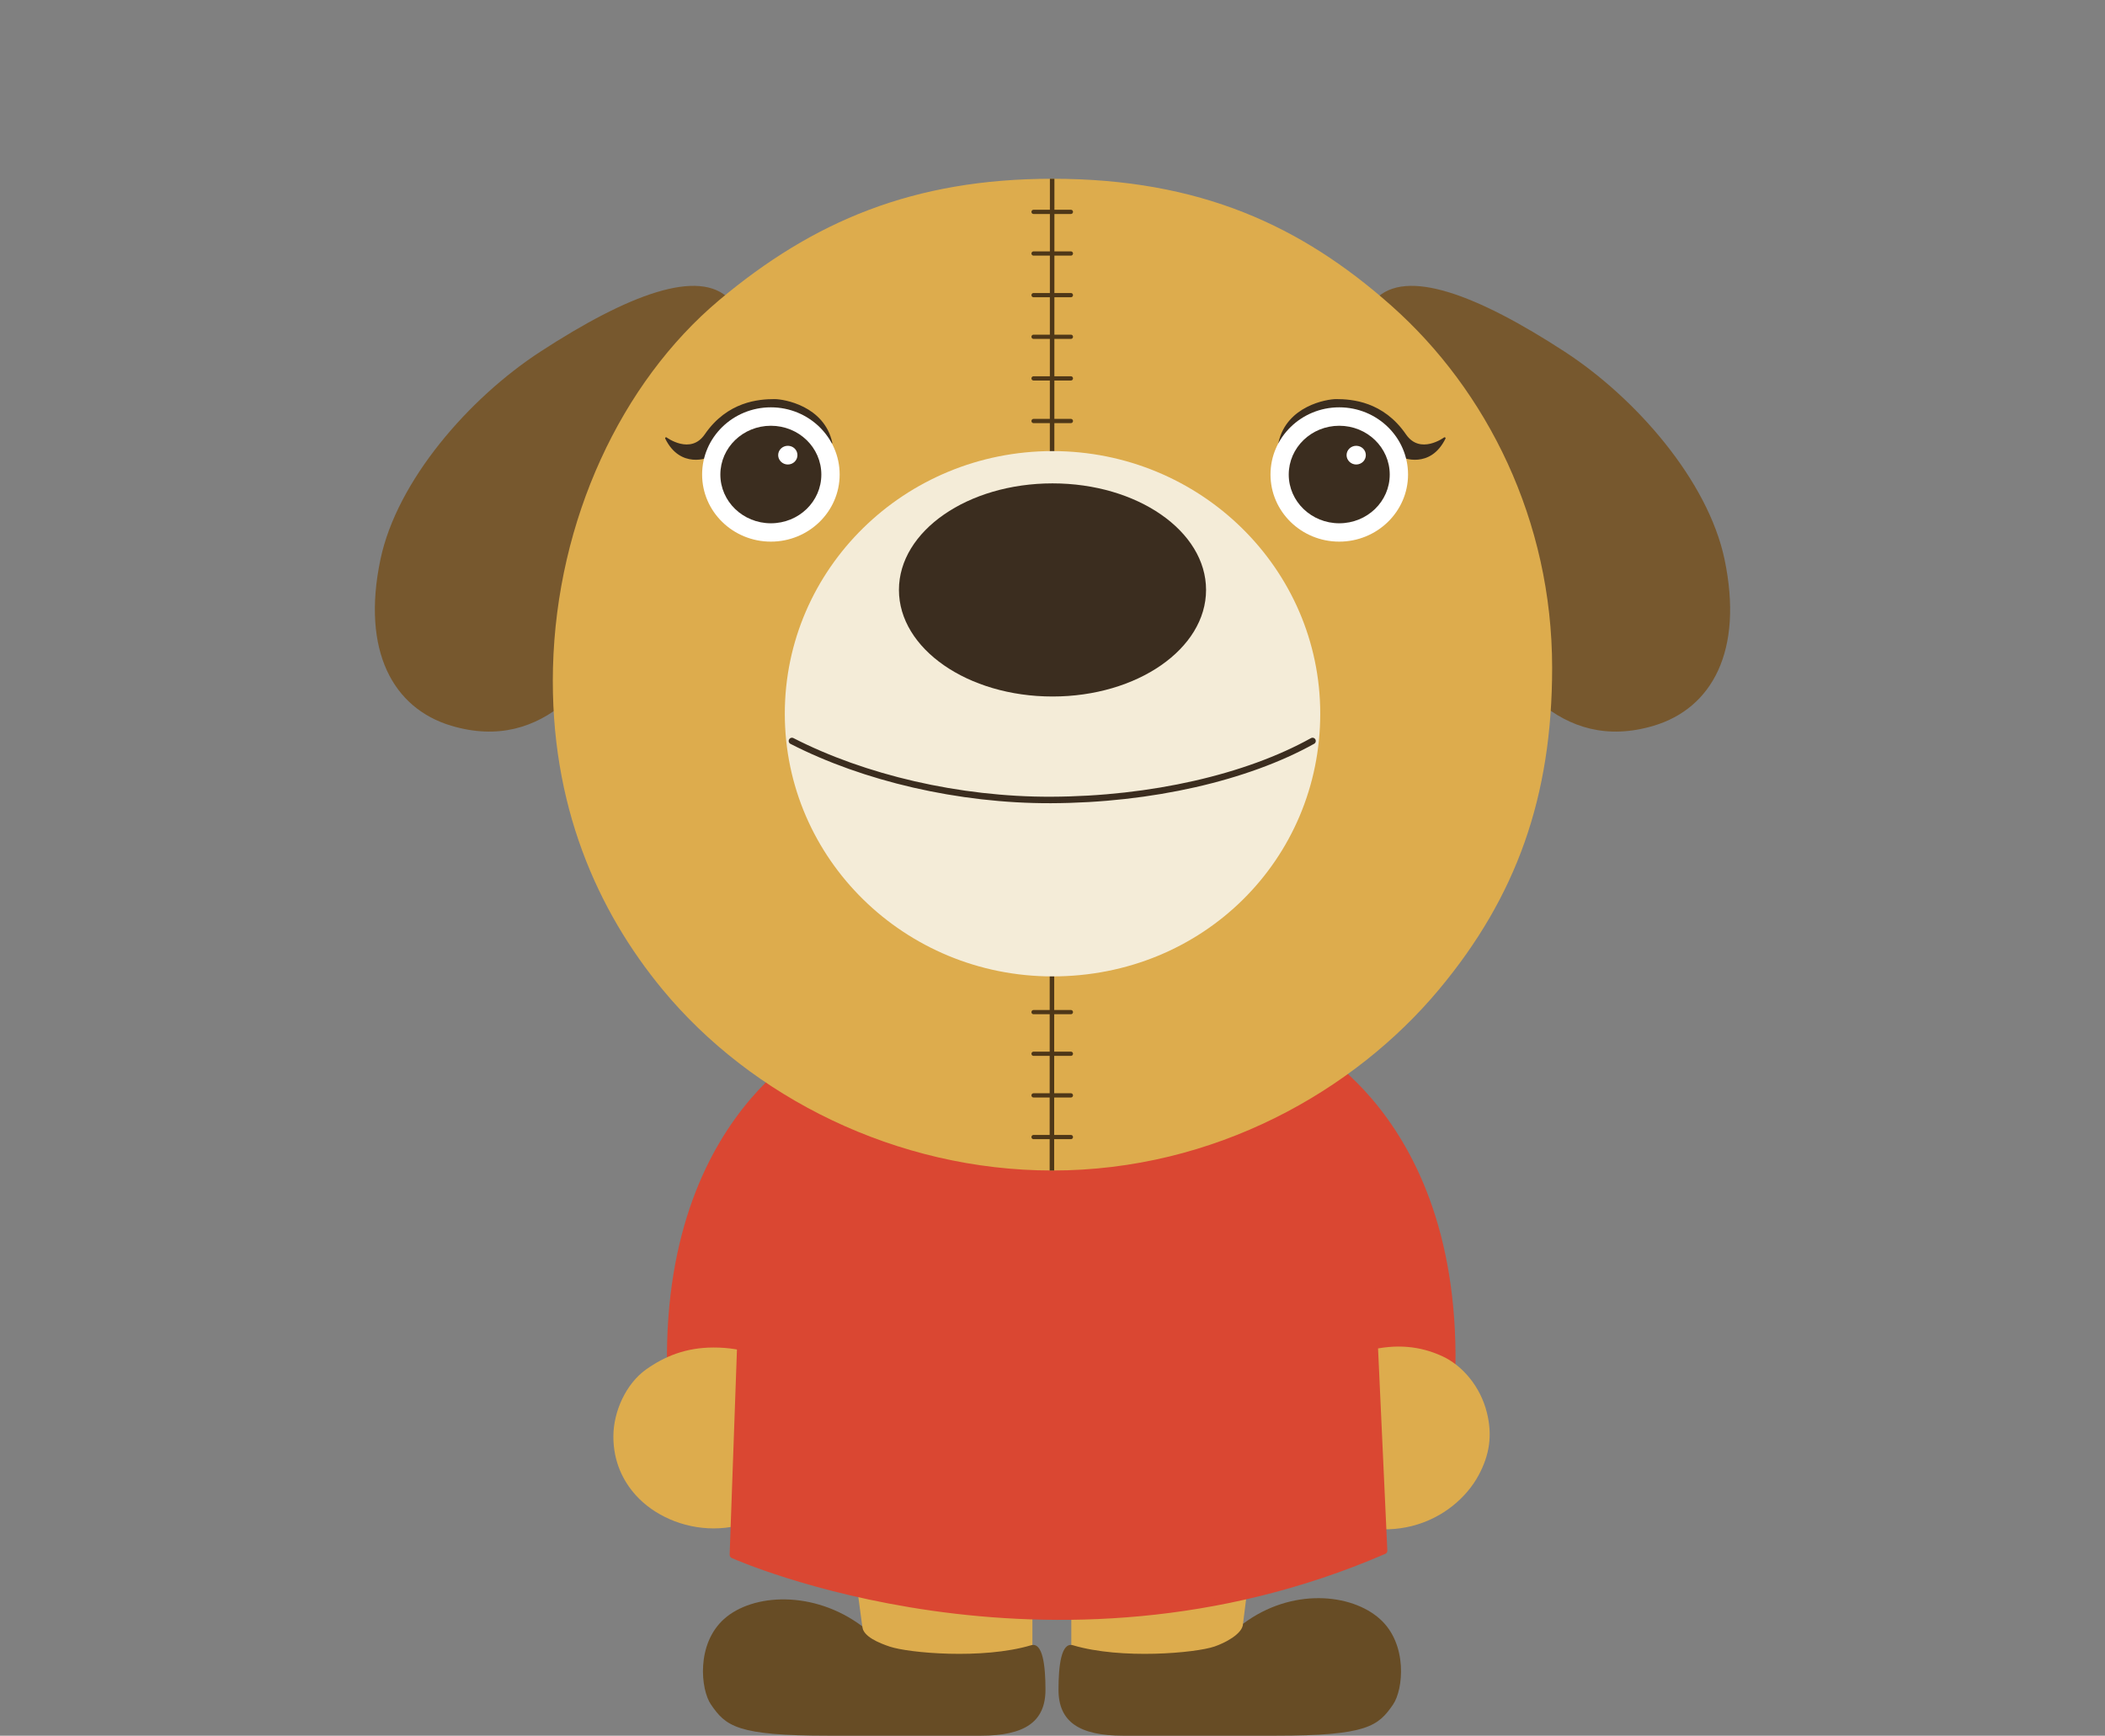 <?xml version="1.0" encoding="utf-8"?>
<!-- Generator: Adobe Illustrator 22.1.0, SVG Export Plug-In . SVG Version: 6.00 Build 0)  -->
<!DOCTYPE svg PUBLIC "-//W3C//DTD SVG 1.1//EN" "http://www.w3.org/Graphics/SVG/1.1/DTD/svg11.dtd">
<svg version="1.1" id="レイヤー_1" xmlns="http://www.w3.org/2000/svg" xmlns:xlink="http://www.w3.org/1999/xlink" x="0px"
	 y="0px" width="365px" height="301px" viewBox="0 0 365 301" style="enable-background:new 0 0 365 301;" xml:space="preserve" preserveAspectRatio="none">
<rect x="0" y="0" width="365" height="301" fill="#808080" stroke="none"/>
<style type="text/css">
	.st0{fill:#DA4732;}
	.st1{fill:#DDAC4D;}
	.st2{fill:#674C25;}
	.st3{fill:#F4ECD8;}
	.st4{fill:none;stroke:#DA4732;stroke-width:1.254;stroke-linecap:round;stroke-linejoin:round;stroke-miterlimit:10;}
	.st5{fill:#77582E;}
	.st6{fill:none;stroke:#4E3718;stroke-width:0.784;}
	.st7{fill:none;stroke:#4E3718;stroke-width:0.734;stroke-linecap:round;stroke-linejoin:round;}
	.st8{fill:#3B2D1F;}
	.st9{fill:none;stroke:#3B2D1F;stroke-width:0.327;stroke-linecap:round;stroke-linejoin:round;}
	.st10{fill:#FFFFFF;}
	.st11{fill:none;stroke:#3B2D1F;stroke-width:1.125;stroke-linecap:round;stroke-linejoin:round;}
	.st12{fill:none;}
</style>
<g>
	<path class="st0" d="M225.647,180.495c0,0,31.105,14.185,26.219,65.649l-21.303-3.002l-10.837-56.085L225.647,180.495z"/>
	<path class="st0" d="M142.385,180.495c0,0-31.107,14.185-26.219,65.649l21.305-3.002l10.837-56.085L142.385,180.495z"/>
	<path class="st1" d="M149.706,286.621h0.426l-4.145-30.852h33.029v35.595c0,0-28.614-0.315-29.548-4.654"/>
	<path class="st1" d="M215.072,288.661h-0.432l4.149-32.892h-33.027v35.596c0,0,28.622,1.727,29.542-2.616"/>
	<path class="st2" d="M178.779,285.316c-8.414,2.51-21.315,1.33-24.536,0.222c-1.74-0.59-4.634-1.723-4.734-3.511
		c-8.426-6.309-19.011-5.701-23.962-1.263c-4.835,4.33-4.078,12.218-2.255,14.852c2.562,3.702,4.421,5.392,20.329,5.384
		c1.999-0.002,24.48,0,26.473,0c7.547,0,11.188-2.382,11.188-7.969C181.282,288.855,180.809,284.716,178.779,285.316"/>
	<path class="st2" d="M186.05,285.316c8.409,2.51,21.313,1.33,24.526,0.222c1.752-0.59,4.876-2.16,4.971-3.948
		c8.434-6.305,18.788-5.264,23.73-0.826c4.835,4.33,4.078,12.218,2.261,14.852c-2.566,3.702-4.427,5.392-20.335,5.384
		c-1.989-0.002-24.478,0-26.465,0c-7.555,0-11.198-2.382-11.198-7.969C183.541,288.855,184.016,284.716,186.05,285.316"/>
	<path class="st1" d="M257.821,244.969c0.992,3.962,0.445,7.369-1.435,10.863c-2.074,3.846-6.16,7.45-11.586,8.809
		c-5.245,1.314-10.669,0.285-14.483-2.278c-2.756-1.847-5.2-4.698-6.256-8.927c-1.055-4.208-0.106-9.399,2.673-12.661
		c2.582-3.01,5.787-5.388,10.46-6.559c4.965-1.253,9.128-0.753,12.855,0.956C253.573,236.778,256.699,240.445,257.821,244.969"/>
	<path class="st1" d="M141.16,249.155c-0.006,4.088-1.368,7.253-4.045,10.182c-2.947,3.226-7.784,5.719-13.379,5.715
		c-5.407-0.008-10.415-2.339-13.488-5.754c-2.223-2.465-3.895-5.843-3.891-10.186c0.004-4.338,2.184-9.136,5.671-11.628
		c3.236-2.288,6.93-3.812,11.747-3.803c5.117,0.002,9.037,1.505,12.236,4.074C139.031,240.175,141.171,244.495,141.16,249.155"/>
	<path class="st1" d="M235.771,224.065c0,13.084-4.052,23.256-12.047,32.65c-8.799,10.349-23.254,18.366-39.975,18.366
		c-16.155,0-31.147-7.444-40.336-18.366c-6.65-7.902-11.684-18.698-11.684-32.65c-0.004-13.9,6.506-29.292,16.929-37.267
		c9.646-7.379,20.692-12.273,35.085-12.273c15.287,0,26.999,4.79,36.591,13.015C229.371,195.285,235.771,209.128,235.771,224.065"/>
	<path class="st3" d="M223.154,221.938c0,9.911-3.069,17.614-9.122,24.734c-6.666,7.831-17.617,13.91-30.283,13.91
		c-12.236,0-23.592-5.64-30.557-13.91c-5.036-5.986-8.848-14.166-8.848-24.734c0-10.534,4.928-22.19,12.824-28.233
		c7.305-5.585,15.674-9.293,26.576-9.293c11.578,0,20.454,3.626,27.715,9.858C218.304,200.141,223.154,210.622,223.154,221.938"/>
	<path class="st0" d="M238.018,227.233c0-30.261-24.48-54.792-54.679-54.792c-30.202,0-54.683,24.531-54.683,54.792l-1.51,42.385
		c0,0,54.598,24.476,112.787-0.72L238.018,227.233z"/>
	<path class="st4" d="M238.018,227.233c0-30.261-24.48-54.792-54.679-54.792c-30.202,0-54.683,24.531-54.683,54.792l-1.51,42.385
		c0,0,54.598,24.476,112.787-0.72L238.018,227.233z"/>
	<path class="st5" d="M286.752,125.854c10.072-3.01,15.611-12.952,12.278-28.849c-2.856-13.615-15.321-27.948-27.743-36.033
		c-15.069-9.801-27.524-14.608-32.814-9.043c-4.325,4.536,9.15,37.133,16.336,52.469
		C260.904,117.397,270.542,130.693,286.752,125.854"/>
	<path class="st5" d="M78.244,125.854c-10.066-3.01-15.607-12.952-12.274-28.849c2.862-13.615,15.319-27.948,27.748-36.033
		c15.061-9.801,27.524-14.608,32.822-9.043c4.309,4.536-9.161,37.133-16.35,52.469C104.1,117.397,94.458,130.693,78.244,125.854"/>
	<path class="st1" d="M269.136,115.793c0,22.381-6.191,39.696-19.6,55.778c-14.753,17.689-38.989,31.414-67.039,31.414
		c-27.09,0-52.227-12.734-67.641-31.414c-11.15-13.515-19.557-31.908-18.971-55.768c0.643-25.627,11.824-49.465,28.791-63.733
		c16.289-13.682,33.679-21.069,57.811-21.069c25.637,0,43.196,8.193,58.759,22.003C257.832,67.709,269.136,90.243,269.136,115.793"
		/>
	<line class="st6" x1="182.441" y1="31" x2="182.398" y2="202.986"/>
	<line class="st7" x1="179.215" y1="36.742" x2="185.688" y2="36.742"/>
	<line class="st7" x1="179.215" y1="43.962" x2="185.688" y2="43.962"/>
	<line class="st7" x1="179.215" y1="51.181" x2="185.688" y2="51.181"/>
	<line class="st7" x1="179.215" y1="58.403" x2="185.688" y2="58.403"/>
	<line class="st7" x1="179.215" y1="65.62" x2="185.688" y2="65.62"/>
	<line class="st7" x1="179.215" y1="175.519" x2="185.688" y2="175.519"/>
	<line class="st7" x1="179.215" y1="182.74" x2="185.688" y2="182.74"/>
	<line class="st7" x1="179.215" y1="189.957" x2="185.688" y2="189.957"/>
	<line class="st7" x1="179.215" y1="197.184" x2="185.688" y2="197.184"/>
	<line class="st7" x1="179.215" y1="73.009" x2="185.688" y2="73.009"/>
	<path class="st3" d="M228.926,123.764c0,25.16-20.199,45.56-46.428,45.56c-25.635,0-46.416-20.4-46.416-45.56
		c0-25.141,20.781-45.537,46.416-45.537C208.137,78.227,228.926,98.623,228.926,123.764"/>
	<path class="st8" d="M209.127,102.3c0,10.206-11.921,18.486-26.621,18.486c-14.708,0-26.633-8.28-26.633-18.486
		c0-10.208,11.925-18.474,26.633-18.474C197.206,83.826,209.127,92.092,209.127,102.3"/>
	<path class="st8" d="M221.841,76.787c0,0,3.895-3.986,12.083-2.689c7.786,1.235,9.221,5.06,9.221,5.06s4.762,2.089,7.348-3.163
		c0,0-4.271,3.163-6.838-0.578c-3.877-5.646-9.264-6.043-11.964-6.043C230.091,69.375,223.226,70.528,221.841,76.787"/>
	<path class="st9" d="M221.841,76.787c0,0,3.895-3.986,12.083-2.689c7.786,1.235,9.221,5.06,9.221,5.06s4.762,2.089,7.348-3.163
		c0,0-4.271,3.163-6.838-0.578c-3.877-5.646-9.264-6.043-11.964-6.043C230.091,69.375,223.226,70.528,221.841,76.787z"/>
	<path class="st8" d="M144.156,76.787c0,0-3.899-3.986-12.088-2.689c-7.786,1.235-9.221,5.06-9.221,5.06s-4.764,2.089-7.35-3.163
		c0,0,4.271,3.163,6.84-0.578c3.877-5.646,9.264-6.043,11.968-6.043C135.902,69.375,142.771,70.528,144.156,76.787"/>
	<path class="st9" d="M144.156,76.787c0,0-3.899-3.986-12.088-2.689c-7.786,1.235-9.221,5.06-9.221,5.06s-4.764,2.089-7.35-3.163
		c0,0,4.271,3.163,6.84-0.578c3.877-5.646,9.264-6.043,11.968-6.043C135.902,69.375,142.771,70.528,144.156,76.787z"/>
	<path class="st10" d="M244.15,82.286c0,6.427-5.351,11.642-11.931,11.642c-6.581,0-11.919-5.215-11.919-11.642
		c0-6.435,5.338-11.648,11.919-11.648C238.799,70.638,244.15,75.85,244.15,82.286"/>
	<path class="st8" d="M240.976,82.299c0,4.664-3.903,8.447-8.753,8.447c-4.835,0-8.759-3.783-8.759-8.447
		c0-4.678,3.924-8.465,8.759-8.465C237.073,73.834,240.976,77.621,240.976,82.299"/>
	<path class="st10" d="M236.831,78.929c0,0.891-0.741,1.623-1.671,1.623c-0.909,0-1.668-0.732-1.668-1.623
		c0-0.901,0.759-1.621,1.668-1.621C236.09,77.308,236.831,78.028,236.831,78.929"/>
	<path class="st10" d="M145.593,82.286c0,6.427-5.347,11.642-11.925,11.642c-6.585,0-11.923-5.215-11.923-11.642
		c0-6.435,5.338-11.648,11.923-11.648C140.246,70.638,145.593,75.85,145.593,82.286"/>
	<path class="st8" d="M142.417,82.299c0,4.664-3.897,8.447-8.751,8.447c-4.835,0-8.759-3.783-8.759-8.447
		c0-4.678,3.924-8.465,8.759-8.465C138.52,73.834,142.417,77.621,142.417,82.299"/>
	<path class="st10" d="M138.274,78.929c0,0.891-0.737,1.623-1.667,1.623c-0.917,0-1.675-0.732-1.675-1.623
		c0-0.901,0.757-1.621,1.675-1.621C137.537,77.308,138.274,78.028,138.274,78.929"/>
	<path class="st11" d="M137.321,128.497c12.473,6.405,28.955,10.286,44.916,10.231c17.404-0.059,33.997-3.909,45.352-10.231"/>
</g>
<rect class="st12" width="365" height="301"/>
<g>
</g>
<g>
</g>
<g>
</g>
<g>
</g>
<g>
</g>
<g>
</g>
</svg>
